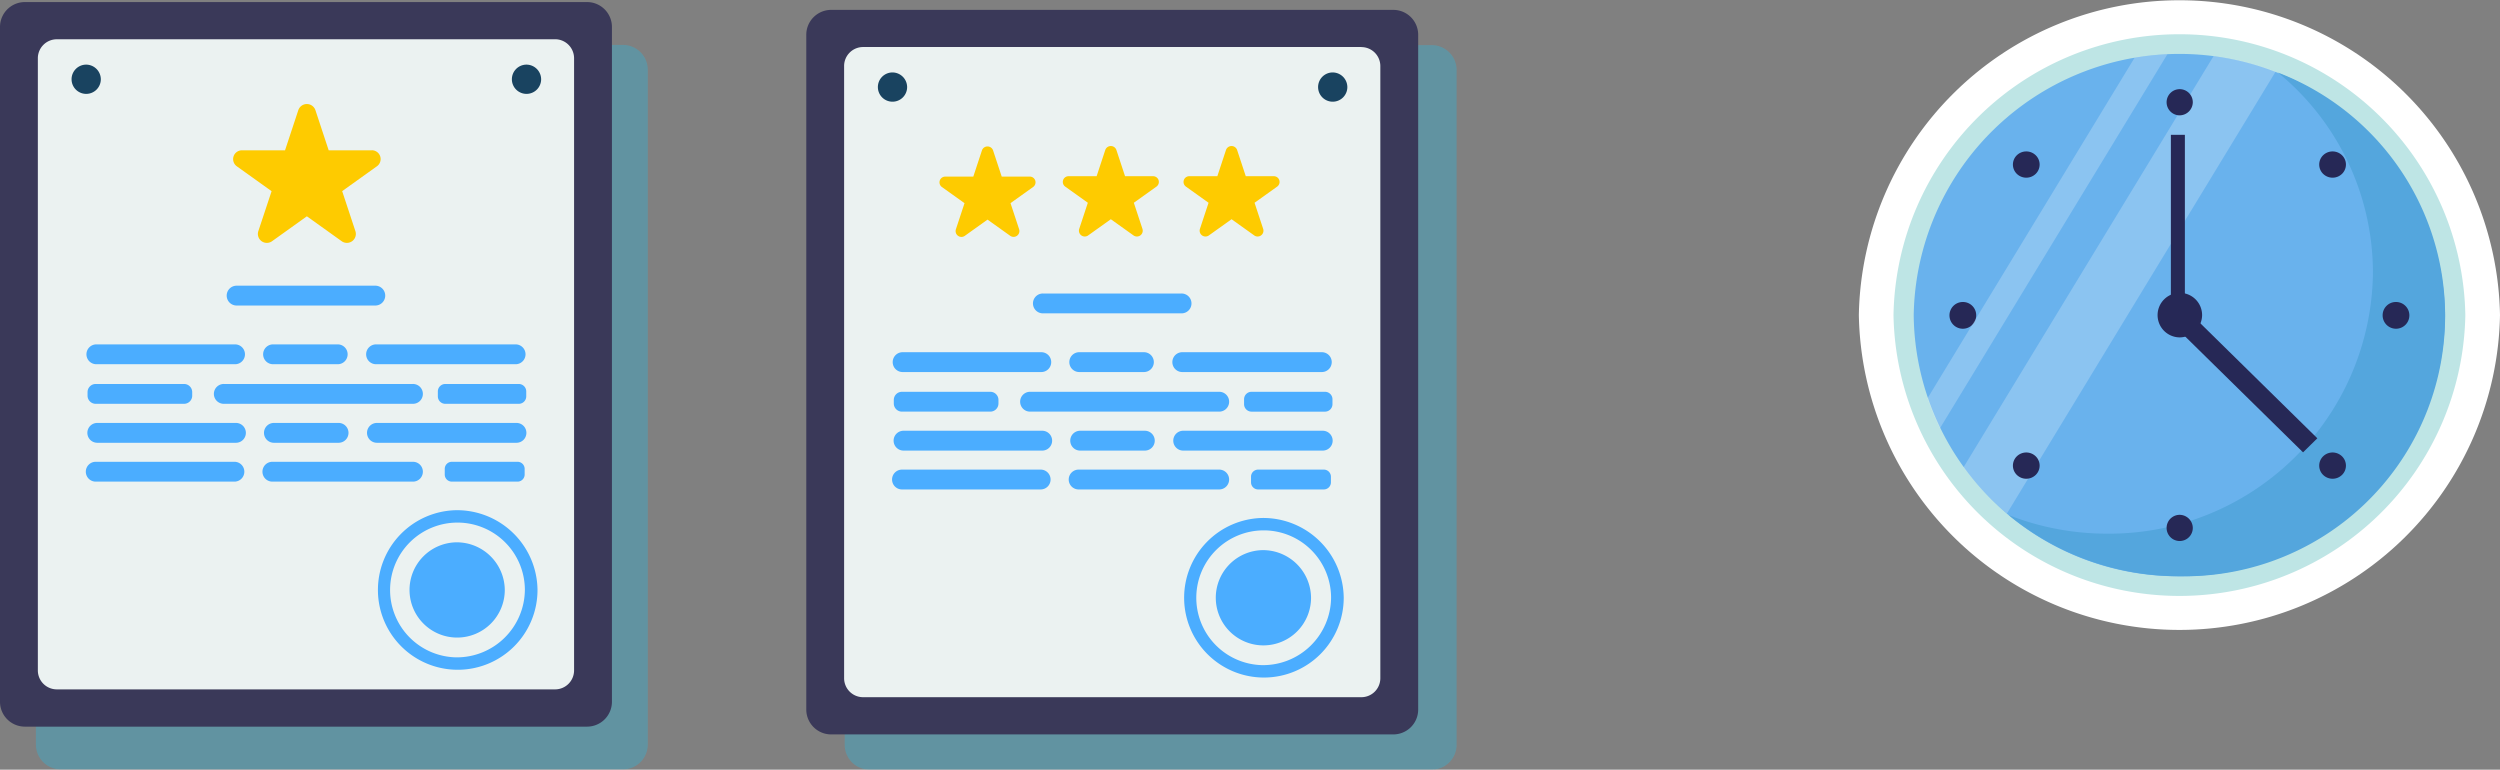 <svg id="Group_5592" data-name="Group 5592" xmlns="http://www.w3.org/2000/svg" xmlns:xlink="http://www.w3.org/1999/xlink" width="190.899" height="58.771" viewBox="0 0 190.899 58.771">
  <rect x="0" y="0" width="190.899" height="58.771" fill="#808080" stroke="none"/>
  <defs>
    <clipPath id="clip-path">
      <rect id="Rectangle_2080" data-name="Rectangle 2080" width="190.899" height="58.771" fill="none"/>
    </clipPath>
    <clipPath id="clip-path-3">
      <rect id="Rectangle_2074" data-name="Rectangle 2074" width="18.316" height="28.561" fill="none"/>
    </clipPath>
    <clipPath id="clip-path-4">
      <rect id="Rectangle_2075" data-name="Rectangle 2075" width="23.828" height="34.933" fill="none"/>
    </clipPath>
    <clipPath id="clip-path-5">
      <rect id="Rectangle_2077" data-name="Rectangle 2077" width="46.727" height="55.325" fill="none"/>
    </clipPath>
  </defs>
  <g id="Group_5591" data-name="Group 5591" clip-path="url(#clip-path)">
    <g id="Group_5590" data-name="Group 5590">
      <g id="Group_5589" data-name="Group 5589" clip-path="url(#clip-path)">
        <path id="Path_14808" data-name="Path 14808" d="M724.119,24.06a24.483,24.483,0,0,1-48.958,0,24.483,24.483,0,0,1,48.958,0" transform="translate(-533.22)" fill="#fff"/>
        <path id="Path_14809" data-name="Path 14809" d="M731.414,33.832a21.836,21.836,0,0,1-43.665,0,21.836,21.836,0,0,1,43.665,0" transform="translate(-543.162 -9.772)" fill="#bee5e5"/>
        <path id="Path_14810" data-name="Path 14810" d="M715.38,59.473a20.14,20.14,0,0,1-20.289-19.942,20.292,20.292,0,0,1,40.578,0A20.14,20.14,0,0,1,715.38,59.473" transform="translate(-548.961 -15.471)" fill="#69b2ed"/>
        <path id="Path_14811" data-name="Path 14811" d="M785.092,109.753a1.7,1.7,0,1,1,1.732-1.7,1.719,1.719,0,0,1-1.732,1.7" transform="translate(-618.672 -83.99)" fill="#262856"/>
        <path id="Path_14812" data-name="Path 14812" d="M710.119,110.677a1.021,1.021,0,1,1-1.021-1,1.013,1.013,0,0,1,1.021,1" transform="translate(-559.217 -86.617)" fill="#262856"/>
        <path id="Path_14813" data-name="Path 14813" d="M750.157,26.35a19.773,19.773,0,0,1,7.255,15.269,20.141,20.141,0,0,1-20.289,19.942A20.489,20.489,0,0,1,729.6,60.14a20.408,20.408,0,0,0,13.034,4.672,19.893,19.893,0,0,0,7.522-38.462" transform="translate(-576.215 -20.81)" fill="#54a6dd"/>
        <g id="Group_5579" data-name="Group 5579" transform="translate(147.186 4.139)" opacity="0.23">
          <g id="Group_5578" data-name="Group 5578">
            <g id="Group_5577" data-name="Group 5577" clip-path="url(#clip-path-3)">
              <path id="Path_14814" data-name="Path 14814" d="M715.924,19.953,700.11,45.961a19.633,19.633,0,0,0,.95,2.289L718.426,19.69a20.618,20.618,0,0,0-2.5.263" transform="translate(-700.11 -19.69)" fill="#fff"/>
            </g>
          </g>
        </g>
        <g id="Group_5582" data-name="Group 5582" transform="translate(149.938 4.282)" opacity="0.23">
          <g id="Group_5581" data-name="Group 5581">
            <g id="Group_5580" data-name="Group 5580" clip-path="url(#clip-path-4)">
              <path id="Path_14815" data-name="Path 14815" d="M732.29,20.37,713.2,51.764a20.25,20.25,0,0,0,3.31,3.539l20.518-33.744a20.4,20.4,0,0,0-4.739-1.189" transform="translate(-713.201 -20.37)" fill="#fff"/>
            </g>
          </g>
        </g>
        <path id="Path_14816" data-name="Path 14816" d="M865.411,110.677a1.021,1.021,0,1,0,1.021-1,1.013,1.013,0,0,0-1.021,1" transform="translate(-683.474 -86.617)" fill="#262856"/>
        <path id="Path_14817" data-name="Path 14817" d="M787.765,34.359a1,1,0,1,1,1.021-1,1.013,1.013,0,0,1-1.021,1" transform="translate(-621.345 -25.551)" fill="#262856"/>
        <path id="Path_14818" data-name="Path 14818" d="M787.765,186.994a1,1,0,1,0,1.021,1,1.013,1.013,0,0,0-1.021-1" transform="translate(-621.345 -147.682)" fill="#262856"/>
        <path id="Path_14819" data-name="Path 14819" d="M732.863,56.714a1.034,1.034,0,0,1-1.443,0,.992.992,0,0,1,0-1.419,1.035,1.035,0,0,1,1.443,0,.992.992,0,0,1,0,1.419" transform="translate(-577.416 -43.439)" fill="#262856"/>
        <path id="Path_14820" data-name="Path 14820" d="M842.671,164.643a.992.992,0,0,0,0,1.419,1.035,1.035,0,0,0,1.443,0,.992.992,0,0,0,0-1.419,1.034,1.034,0,0,0-1.443,0" transform="translate(-665.278 -129.798)" fill="#262856"/>
        <path id="Path_14821" data-name="Path 14821" d="M732.863,164.643a.992.992,0,0,1,0,1.419,1.035,1.035,0,0,1-1.443,0,.992.992,0,0,1,0-1.419,1.034,1.034,0,0,1,1.443,0" transform="translate(-577.416 -129.798)" fill="#262856"/>
        <path id="Path_14822" data-name="Path 14822" d="M842.671,56.714a1.034,1.034,0,0,0,1.443,0,.992.992,0,0,0,0-1.419,1.035,1.035,0,0,0-1.443,0,.992.992,0,0,0,0,1.419" transform="translate(-665.278 -43.439)" fill="#262856"/>
        <rect id="Rectangle_2076" data-name="Rectangle 2076" width="1.069" height="13.875" transform="translate(165.767 10.295)" fill="#262856"/>
        <path id="Path_14823" data-name="Path 14823" d="M799.013,123.422l-9.979-9.808,1.091-1.073,9.979,9.808Z" transform="translate(-623.153 -88.881)" fill="#262856"/>
        <g id="Group_5585" data-name="Group 5585" transform="translate(2.738 3.426)" opacity="0.38">
          <g id="Group_5584" data-name="Group 5584">
            <g id="Group_5583" data-name="Group 5583" clip-path="url(#clip-path-5)">
              <path id="Path_14824" data-name="Path 14824" d="M57.84,16.3h-42.9a1.9,1.9,0,0,0-1.912,1.879V69.742a1.9,1.9,0,0,0,1.912,1.879h42.9a1.9,1.9,0,0,0,1.912-1.879V18.176A1.9,1.9,0,0,0,57.84,16.3" transform="translate(-13.025 -16.297)" fill="#30b4d8"/>
            </g>
          </g>
        </g>
        <g id="Group_5588" data-name="Group 5588" transform="translate(64.499 3.446)" opacity="0.38">
          <g id="Group_5587" data-name="Group 5587">
            <g id="Group_5586" data-name="Group 5586" clip-path="url(#clip-path-5)">
              <path id="Path_14825" data-name="Path 14825" d="M351.616,16.393h-42.9a1.9,1.9,0,0,0-1.912,1.879V69.839a1.9,1.9,0,0,0,1.912,1.879h42.9a1.9,1.9,0,0,0,1.912-1.879V18.272a1.9,1.9,0,0,0-1.912-1.879" transform="translate(-306.801 -16.393)" fill="#30b4d8"/>
            </g>
          </g>
        </g>
        <path id="Path_14826" data-name="Path 14826" d="M44.815.751H1.912A1.9,1.9,0,0,0,0,2.63V54.2a1.9,1.9,0,0,0,1.912,1.879h42.9A1.9,1.9,0,0,0,46.727,54.2V2.63A1.9,1.9,0,0,0,44.815.751" transform="translate(0 -0.593)" fill="#3a3959"/>
        <path id="Path_14827" data-name="Path 14827" d="M53.232,14.265H15.21A1.45,1.45,0,0,0,13.748,15.7V62.47a1.45,1.45,0,0,0,1.462,1.437H53.232a1.45,1.45,0,0,0,1.462-1.437V15.7a1.45,1.45,0,0,0-1.462-1.437" transform="translate(-10.858 -11.266)" fill="#ebf2f1"/>
        <path id="Path_14828" data-name="Path 14828" d="M95.239,41.328H91.957L90.943,38.26a.69.69,0,0,0-1.306,0l-1.014,3.067H85.342a.673.673,0,0,0-.4,1.221l2.655,1.9L86.58,47.511a.684.684,0,0,0,1.056.754l2.655-1.9,2.655,1.9A.683.683,0,0,0,94,47.511l-1.014-3.067,2.655-1.9a.673.673,0,0,0-.4-1.221" transform="translate(-66.858 -29.849)" fill="#fecb00"/>
        <path id="Path_14829" data-name="Path 14829" d="M151.846,196.978a3.637,3.637,0,1,0,3.7,3.637,3.669,3.669,0,0,0-3.7-3.637" transform="translate(-117.001 -155.567)" fill="#4badff"/>
        <path id="Path_14830" data-name="Path 14830" d="M142.459,185.3a6.093,6.093,0,1,0,6.2,6.092,6.153,6.153,0,0,0-6.2-6.092m0,11.238a5.146,5.146,0,1,1,5.235-5.145,5.2,5.2,0,0,1-5.235,5.145" transform="translate(-107.615 -146.342)" fill="#4badff"/>
        <path id="Path_14831" data-name="Path 14831" d="M42.77,125.087H32.236a.758.758,0,1,0,0,1.515H42.77a.758.758,0,1,0,0-1.515" transform="translate(-24.85 -98.79)" fill="#4badff"/>
        <path id="Path_14832" data-name="Path 14832" d="M101.278,125.087H96.4a.758.758,0,1,0,0,1.515h4.882a.758.758,0,1,0,0-1.515" transform="translate(-75.522 -98.79)" fill="#4badff"/>
        <path id="Path_14833" data-name="Path 14833" d="M144.4,125.087h-10.6a.758.758,0,1,0,0,1.515h10.6a.758.758,0,1,0,0-1.515" transform="translate(-105.056 -98.79)" fill="#4badff"/>
        <path id="Path_14834" data-name="Path 14834" d="M39.161,139.466H32.424a.624.624,0,0,0-.627.616v.283a.623.623,0,0,0,.627.616h6.738a.623.623,0,0,0,.627-.616v-.283a.624.624,0,0,0-.627-.616" transform="translate(-25.112 -110.146)" fill="#4badff"/>
        <path id="Path_14835" data-name="Path 14835" d="M92.912,139.466H78.524a.758.758,0,1,0,0,1.515H92.912a.758.758,0,1,0,0-1.515" transform="translate(-61.407 -110.146)" fill="#4badff"/>
        <path id="Path_14836" data-name="Path 14836" d="M165.2,139.466h-5.6a.571.571,0,0,0-.575.565v.386a.571.571,0,0,0,.575.565h5.6a.571.571,0,0,0,.575-.565v-.386a.571.571,0,0,0-.575-.565" transform="translate(-125.591 -110.146)" fill="#4badff"/>
        <path id="Path_14837" data-name="Path 14837" d="M43.1,153.615H32.567a.758.758,0,1,0,0,1.515H43.1a.758.758,0,1,0,0-1.515" transform="translate(-25.111 -121.32)" fill="#4badff"/>
        <path id="Path_14838" data-name="Path 14838" d="M101.609,153.615H96.728a.758.758,0,1,0,0,1.515h4.882a.758.758,0,1,0,0-1.515" transform="translate(-75.784 -121.32)" fill="#4badff"/>
        <path id="Path_14839" data-name="Path 14839" d="M144.728,153.615h-10.6a.758.758,0,1,0,0,1.515h10.6a.758.758,0,1,0,0-1.515" transform="translate(-105.318 -121.32)" fill="#4badff"/>
        <path id="Path_14840" data-name="Path 14840" d="M42.541,167.729H32.007a.758.758,0,1,0,0,1.515H42.541a.758.758,0,1,0,0-1.515" transform="translate(-24.669 -132.467)" fill="#4badff"/>
        <path id="Path_14841" data-name="Path 14841" d="M106.845,167.729H96.167a.758.758,0,1,0,0,1.515h10.679a.758.758,0,1,0,0-1.515" transform="translate(-75.341 -132.467)" fill="#4badff"/>
        <path id="Path_14842" data-name="Path 14842" d="M167.1,167.729h-5.009a.543.543,0,0,0-.546.537v.441a.543.543,0,0,0,.546.537H167.1a.543.543,0,0,0,.546-.537v-.441a.543.543,0,0,0-.546-.537" transform="translate(-127.584 -132.467)" fill="#4badff"/>
        <path id="Path_14843" data-name="Path 14843" d="M93.716,103.766H83.182a.758.758,0,1,0,0,1.515H93.716a.758.758,0,1,0,0-1.515" transform="translate(-65.086 -81.951)" fill="#4badff"/>
        <path id="Path_14844" data-name="Path 14844" d="M26.968,23.474A1.117,1.117,0,1,0,28.1,24.591a1.126,1.126,0,0,0-1.136-1.117" transform="translate(-20.401 -18.539)" fill="#194360"/>
        <path id="Path_14845" data-name="Path 14845" d="M186.86,23.474A1.117,1.117,0,1,0,188,24.591a1.126,1.126,0,0,0-1.136-1.117" transform="translate(-146.679 -18.539)" fill="#194360"/>
        <path id="Path_14846" data-name="Path 14846" d="M337.66,3.591h-42.9a1.9,1.9,0,0,0-1.912,1.879V57.037a1.9,1.9,0,0,0,1.912,1.879h42.9a1.9,1.9,0,0,0,1.912-1.879V5.47a1.9,1.9,0,0,0-1.912-1.879" transform="translate(-231.28 -2.836)" fill="#3a3959"/>
        <path id="Path_14847" data-name="Path 14847" d="M346.078,17.1H308.056a1.45,1.45,0,0,0-1.462,1.437V65.31a1.45,1.45,0,0,0,1.462,1.437h38.022a1.45,1.45,0,0,0,1.462-1.437V18.542a1.45,1.45,0,0,0-1.462-1.437" transform="translate(-242.138 -13.509)" fill="#ebf2f1"/>
        <path id="Path_14848" data-name="Path 14848" d="M348.12,55.507h-2.136l-.66-2a.449.449,0,0,0-.85,0l-.66,2h-2.136a.438.438,0,0,0-.263.794l1.728,1.234-.66,2a.445.445,0,0,0,.688.491L344.9,58.79l1.728,1.234a.445.445,0,0,0,.687-.491l-.66-2,1.728-1.234a.438.438,0,0,0-.263-.794" transform="translate(-269.493 -42.021)" fill="#fecb00"/>
        <path id="Path_14849" data-name="Path 14849" d="M392.9,55.359h-2.136l-.66-2a.449.449,0,0,0-.85,0l-.66,2h-2.136a.438.438,0,0,0-.263.794l1.728,1.234-.66,2a.445.445,0,0,0,.688.491l1.728-1.234,1.728,1.234a.445.445,0,0,0,.688-.491l-.66-2,1.728-1.234a.438.438,0,0,0-.263-.794" transform="translate(-304.856 -41.904)" fill="#fecb00"/>
        <path id="Path_14850" data-name="Path 14850" d="M436.755,55.359h-2.136l-.66-2a.449.449,0,0,0-.85,0l-.66,2h-2.136a.438.438,0,0,0-.263.794l1.728,1.234-.66,2a.445.445,0,0,0,.688.491l1.728-1.234,1.728,1.234a.445.445,0,0,0,.688-.491l-.66-2,1.728-1.234a.438.438,0,0,0-.263-.794" transform="translate(-339.493 -41.904)" fill="#fecb00"/>
        <path id="Path_14851" data-name="Path 14851" d="M444.691,199.817a3.637,3.637,0,1,0,3.7,3.637,3.669,3.669,0,0,0-3.7-3.637" transform="translate(-348.28 -157.809)" fill="#4badff"/>
        <path id="Path_14852" data-name="Path 14852" d="M435.3,188.136a6.093,6.093,0,1,0,6.2,6.092,6.153,6.153,0,0,0-6.2-6.092m0,11.238a5.146,5.146,0,1,1,5.235-5.145,5.2,5.2,0,0,1-5.235,5.145" transform="translate(-338.894 -148.584)" fill="#4badff"/>
        <path id="Path_14853" data-name="Path 14853" d="M335.615,127.927H325.081a.758.758,0,1,0,0,1.515h10.534a.758.758,0,1,0,0-1.515" transform="translate(-256.13 -101.033)" fill="#4badff"/>
        <path id="Path_14854" data-name="Path 14854" d="M394.123,127.927h-4.882a.758.758,0,1,0,0,1.515h4.882a.758.758,0,1,0,0-1.515" transform="translate(-306.802 -101.033)" fill="#4badff"/>
        <path id="Path_14855" data-name="Path 14855" d="M437.242,127.927h-10.6a.758.758,0,1,0,0,1.515h10.6a.758.758,0,1,0,0-1.515" transform="translate(-336.336 -101.033)" fill="#4badff"/>
        <path id="Path_14856" data-name="Path 14856" d="M332.006,142.306h-6.738a.624.624,0,0,0-.627.616v.283a.624.624,0,0,0,.627.616h6.738a.623.623,0,0,0,.627-.616v-.283a.623.623,0,0,0-.627-.616" transform="translate(-256.391 -112.389)" fill="#4badff"/>
        <path id="Path_14857" data-name="Path 14857" d="M385.758,142.306H371.37a.758.758,0,1,0,0,1.515h14.388a.758.758,0,1,0,0-1.515" transform="translate(-292.687 -112.389)" fill="#4badff"/>
        <path id="Path_14858" data-name="Path 14858" d="M458.043,142.306h-5.6a.571.571,0,0,0-.575.565v.386a.571.571,0,0,0,.575.565h5.6a.571.571,0,0,0,.575-.565v-.386a.571.571,0,0,0-.575-.565" transform="translate(-356.871 -112.389)" fill="#4badff"/>
        <path id="Path_14859" data-name="Path 14859" d="M335.946,156.455H325.412a.758.758,0,1,0,0,1.515h10.534a.758.758,0,1,0,0-1.515" transform="translate(-256.391 -123.563)" fill="#4badff"/>
        <path id="Path_14860" data-name="Path 14860" d="M394.454,156.455h-4.882a.758.758,0,1,0,0,1.515h4.882a.758.758,0,1,0,0-1.515" transform="translate(-307.063 -123.563)" fill="#4badff"/>
        <path id="Path_14861" data-name="Path 14861" d="M437.573,156.455h-10.6a.758.758,0,1,0,0,1.515h10.6a.758.758,0,1,0,0-1.515" transform="translate(-336.597 -123.563)" fill="#4badff"/>
        <path id="Path_14862" data-name="Path 14862" d="M335.386,170.569H324.852a.758.758,0,1,0,0,1.515h10.534a.758.758,0,1,0,0-1.515" transform="translate(-255.949 -134.71)" fill="#4badff"/>
        <path id="Path_14863" data-name="Path 14863" d="M399.691,170.569H389.013a.758.758,0,1,0,0,1.515h10.678a.758.758,0,1,0,0-1.515" transform="translate(-306.621 -134.71)" fill="#4badff"/>
        <path id="Path_14864" data-name="Path 14864" d="M459.947,170.569h-5.009a.543.543,0,0,0-.546.537v.441a.543.543,0,0,0,.546.537h5.009a.543.543,0,0,0,.546-.537v-.441a.543.543,0,0,0-.546-.537" transform="translate(-358.864 -134.71)" fill="#4badff"/>
        <path id="Path_14865" data-name="Path 14865" d="M386.561,106.605H376.027a.758.758,0,1,0,0,1.515h10.534a.758.758,0,1,0,0-1.515" transform="translate(-296.365 -84.193)" fill="#4badff"/>
        <path id="Path_14866" data-name="Path 14866" d="M319.813,26.313a1.117,1.117,0,1,0,1.136,1.117,1.126,1.126,0,0,0-1.136-1.117" transform="translate(-251.681 -20.781)" fill="#194360"/>
        <path id="Path_14867" data-name="Path 14867" d="M479.705,26.313a1.117,1.117,0,1,0,1.136,1.117,1.126,1.126,0,0,0-1.136-1.117" transform="translate(-377.958 -20.781)" fill="#194360"/>
      </g>
    </g>
  </g>
</svg>
